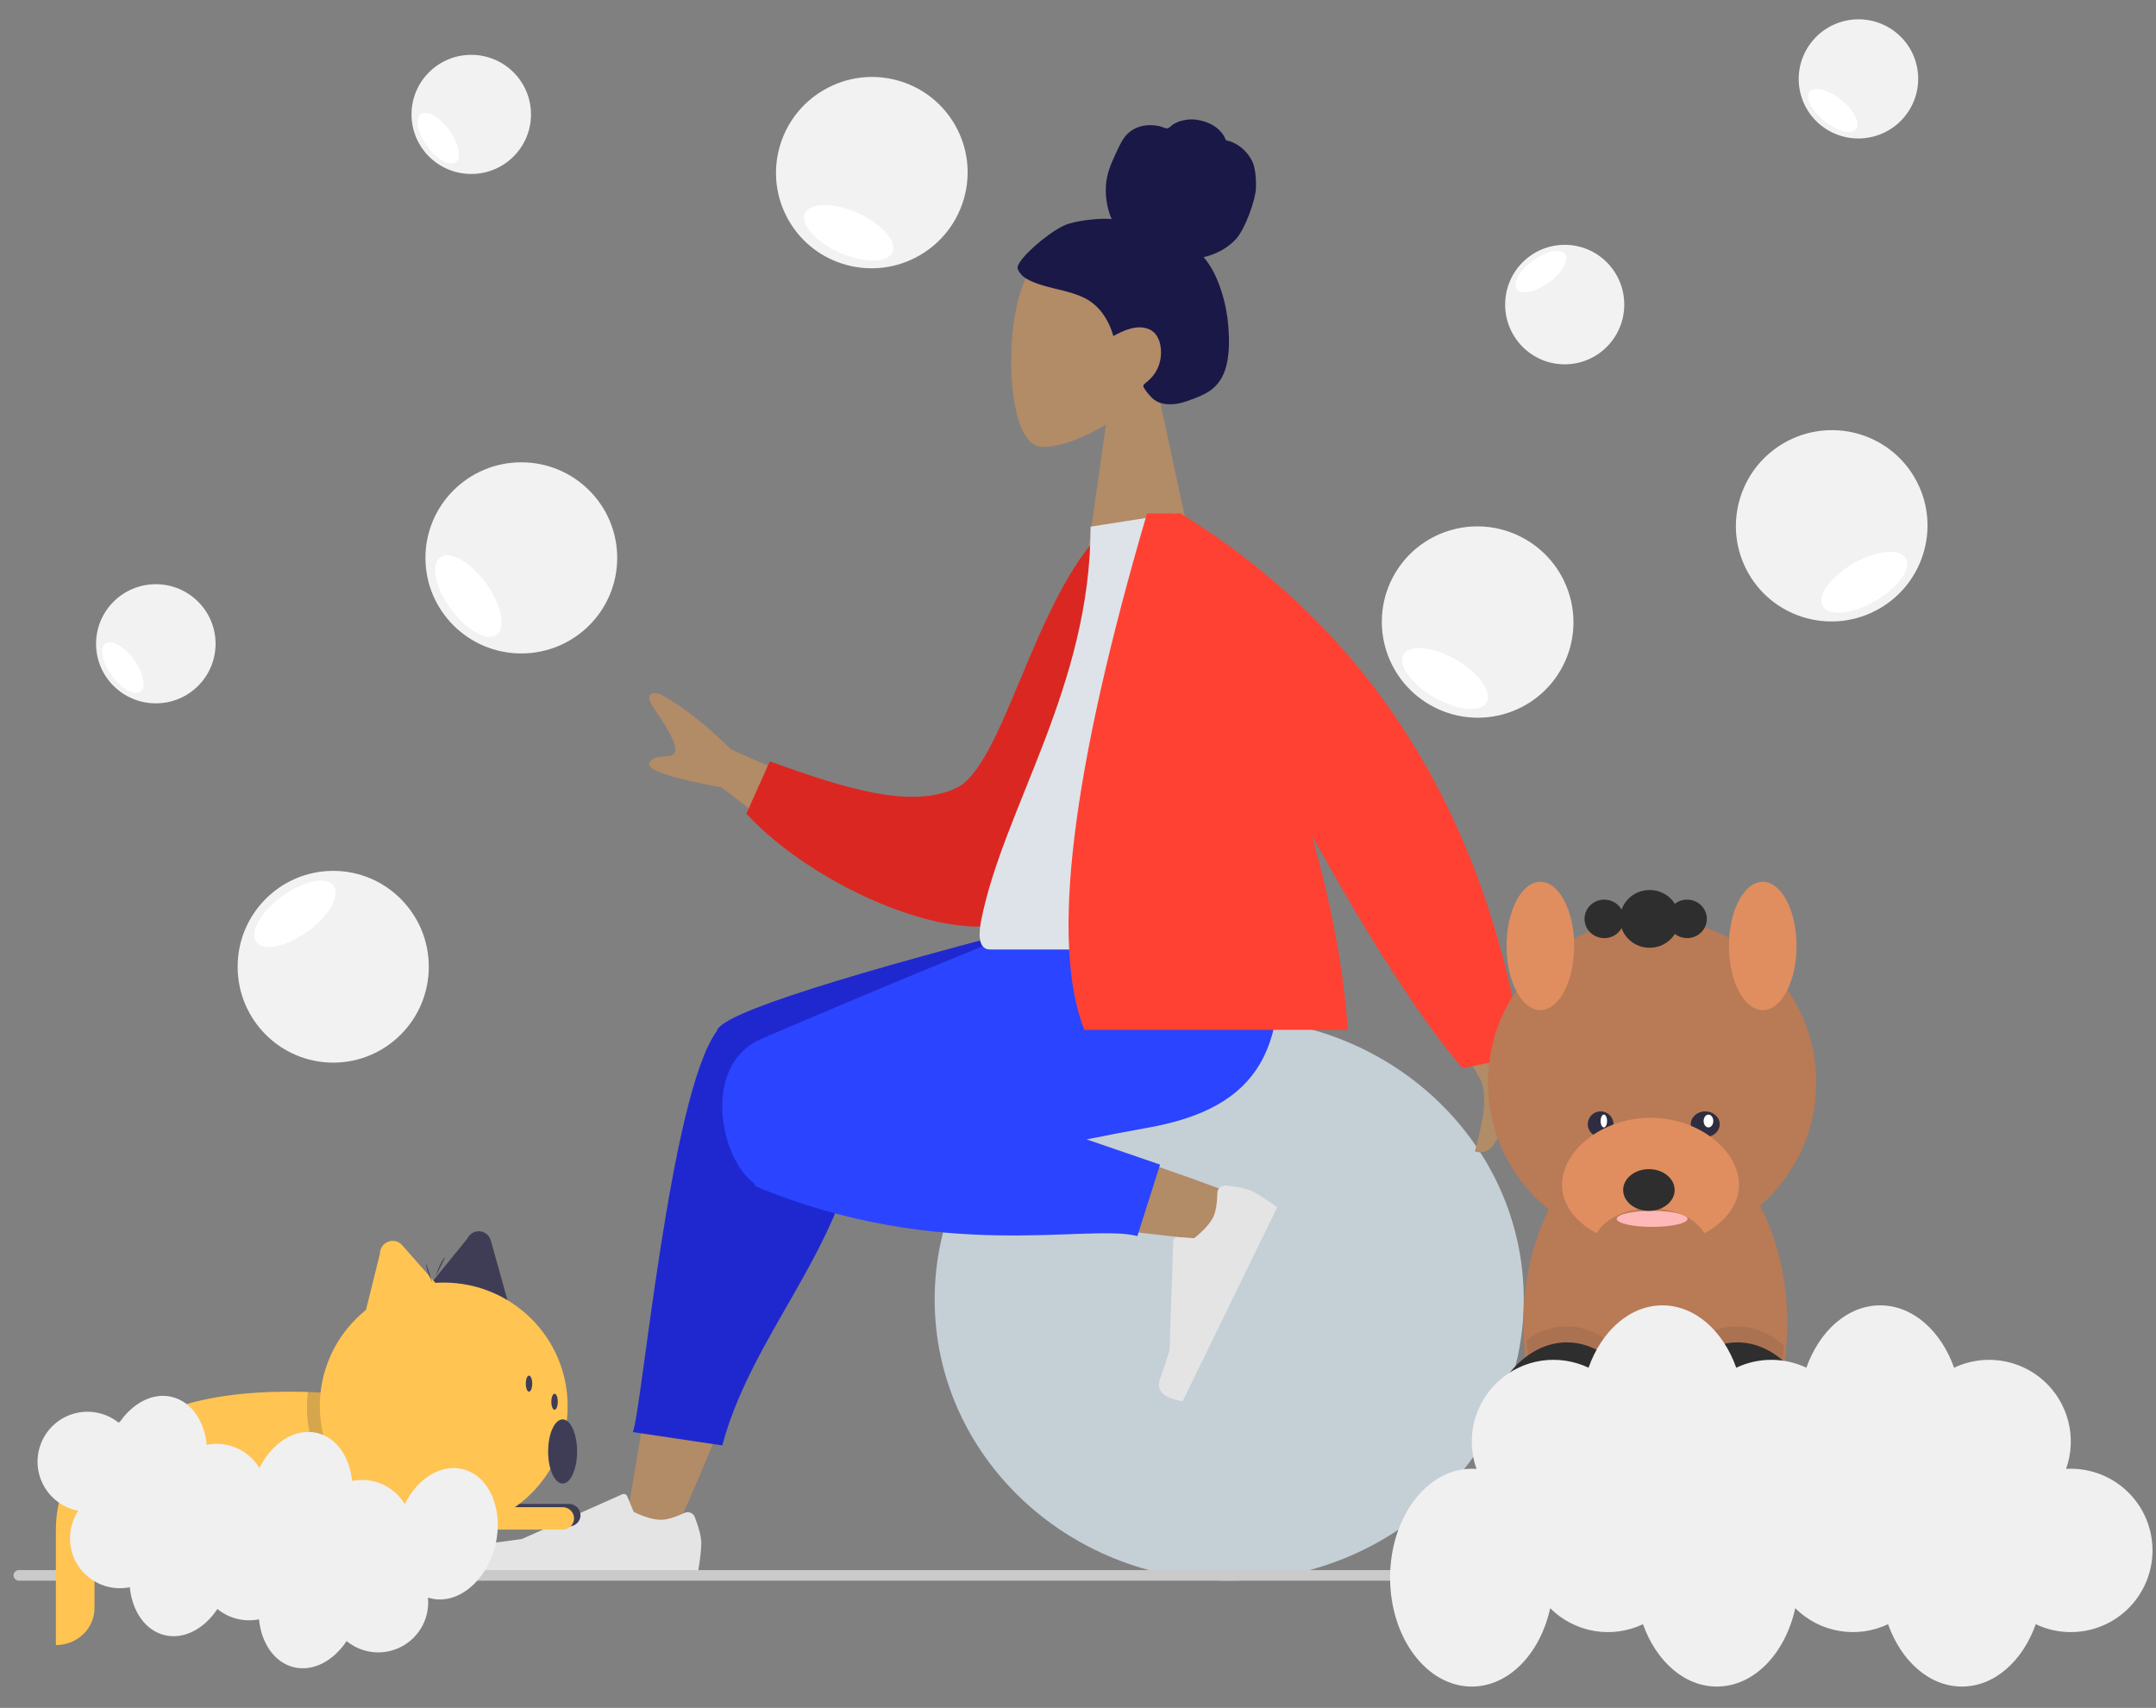 <svg width="183" height="145" viewBox="0 0 183 145" fill="none" xmlns="http://www.w3.org/2000/svg">
<rect x="0" y="0" width="183" height="145" fill="#808080" stroke="none"/>
<g clip-path="url(#clip0_2219_964)">
<path fill-rule="evenodd" clip-rule="evenodd" d="M98.126 32.504C99.806 30.537 100.943 28.126 100.753 25.424C100.206 17.64 89.345 19.352 87.233 23.281C85.12 27.21 85.371 37.176 88.102 37.878C89.19 38.158 91.51 37.472 93.871 36.052L92.389 46.512H101.139L98.126 32.504Z" fill="#B28B67"/>
<path fill-rule="evenodd" clip-rule="evenodd" d="M90.689 19.002C91.885 18.638 93.62 18.515 94.35 18.598C93.935 17.606 93.77 16.5 93.904 15.423C94.035 14.376 94.504 13.485 94.937 12.551C95.137 12.121 95.363 11.693 95.701 11.364C96.045 11.028 96.48 10.807 96.937 10.701C97.404 10.593 97.892 10.602 98.36 10.7C98.567 10.744 98.753 10.838 98.956 10.891C99.164 10.944 99.264 10.815 99.415 10.684C99.779 10.37 100.312 10.215 100.772 10.159C101.288 10.097 101.824 10.175 102.316 10.344C102.795 10.509 103.255 10.776 103.602 11.166C103.756 11.339 103.896 11.537 103.987 11.755C104.024 11.845 104.03 11.898 104.12 11.93C104.203 11.961 104.299 11.962 104.385 11.991C105.211 12.27 105.917 12.906 106.302 13.724C106.526 14.201 106.632 15.041 106.603 15.982C106.574 16.924 105.722 19.38 104.925 20.276C104.214 21.075 103.169 21.603 102.16 21.834C102.83 22.598 103.275 23.552 103.605 24.523C103.963 25.577 104.185 26.672 104.266 27.788C104.344 28.849 104.351 29.97 104.102 31.008C103.869 31.979 103.371 32.775 102.538 33.28C102.157 33.511 101.747 33.685 101.335 33.844C100.928 34 100.52 34.153 100.095 34.24C99.289 34.407 98.36 34.378 97.739 33.738C97.515 33.507 97.269 33.217 97.106 32.935C97.047 32.834 97.012 32.768 97.083 32.669C97.169 32.55 97.307 32.459 97.417 32.366C98.043 31.837 98.43 31.131 98.528 30.291C98.627 29.439 98.397 28.339 97.567 27.967C96.542 27.508 95.413 28.035 94.502 28.526C94.115 27.163 93.32 25.936 92.074 25.31C90.695 24.618 89.114 24.538 87.697 23.944C87.327 23.789 86.951 23.614 86.68 23.299C86.566 23.167 86.433 22.996 86.387 22.822C86.328 22.593 86.476 22.401 86.59 22.223C87.196 21.277 89.493 19.366 90.689 19.002Z" fill="#191847"/>
</g>
<path d="M104.334 134.199C90.526 134.199 79.333 123.512 79.333 110.329C79.333 97.145 90.526 86.458 104.334 86.458C118.142 86.458 129.336 97.145 129.336 110.329C129.336 123.512 118.142 134.199 104.334 134.199Z" fill="#C5CFD6"/>
<path fill-rule="evenodd" clip-rule="evenodd" d="M57.088 130.516C61.248 121.306 64.257 113.287 65.465 109.056C67.533 101.811 69.106 95.436 69.503 93.055C70.451 87.378 62.21 87.047 61.121 89.869C59.472 94.139 56.593 108.17 53.135 129.362L57.088 130.516ZM105.345 101.613C101.528 100.104 88.161 95.381 81.714 94.045C79.861 93.661 78.066 93.305 76.377 92.982C71.36 92.024 68.76 101.078 73.593 101.774C85.628 103.507 102.691 105.296 104.151 105.497C106.197 105.778 107.744 102.561 105.345 101.613Z" fill="#B28B67"/>
<path fill-rule="evenodd" clip-rule="evenodd" d="M73.298 90.491L93.944 79.978V77.689H91.489C71.514 82.78 61.307 86.043 60.868 87.477C60.863 87.493 60.859 87.508 60.855 87.524C60.845 87.537 60.835 87.55 60.825 87.563C56.867 93.009 54.496 119.593 53.718 121.584L61.303 122.716C64.205 111.954 73.489 104.456 73.242 91.567C73.308 91.188 73.325 90.83 73.298 90.491Z" fill="#1F28CF"/>
<path fill-rule="evenodd" clip-rule="evenodd" d="M92.228 96.734C94.118 96.356 95.857 96.018 97.346 95.757C106.961 94.07 109.765 88.922 108.107 77.689H90.391C87.497 78.521 72.457 84.829 64.654 88.185C59.489 90.406 61.117 98.411 64.042 100.494C64.058 100.622 64.111 100.709 64.204 100.748C79.938 107.27 92.384 103.848 96.541 104.941L98.465 98.874L92.228 96.734Z" fill="#2B44FF"/>
<path fill-rule="evenodd" clip-rule="evenodd" d="M104.039 100.649C105.07 100.747 105.802 100.902 106.234 101.113C106.761 101.37 107.486 101.833 108.41 102.501C108.112 103.111 105.437 108.599 100.383 118.964C98.76 118.702 98.117 118.082 98.454 117.106C98.79 116.129 99.062 115.314 99.268 114.66L99.588 105.343C99.595 105.164 99.745 105.024 99.924 105.03C99.927 105.03 99.93 105.03 99.933 105.03L101.366 105.121C102.18 104.461 102.717 103.865 102.978 103.332C103.189 102.898 103.306 102.214 103.328 101.28L103.328 101.28C103.337 100.921 103.634 100.637 103.993 100.646C104.008 100.646 104.024 100.647 104.039 100.649Z" fill="#E4E4E4"/>
<path fill-rule="evenodd" clip-rule="evenodd" d="M58.981 128.808C59.344 129.778 59.526 130.504 59.526 130.986C59.526 131.571 59.428 132.426 59.233 133.549C58.554 133.549 52.45 133.549 40.92 133.549C40.444 131.976 40.719 131.126 41.744 131.001C42.769 130.875 43.621 130.762 44.299 130.661L52.811 126.865C52.975 126.792 53.167 126.866 53.24 127.03C53.241 127.033 53.242 127.035 53.244 127.038L53.791 128.366C54.74 128.809 55.511 129.03 56.105 129.03C56.587 129.03 57.253 128.835 58.102 128.446L58.102 128.446C58.428 128.296 58.814 128.44 58.963 128.766C58.97 128.78 58.976 128.794 58.981 128.808Z" fill="#E4E4E4"/>
<path fill-rule="evenodd" clip-rule="evenodd" d="M73.813 68.796L62.048 63.628C59.987 61.574 57.997 60.013 56.077 58.944C55.503 58.762 54.523 58.707 55.569 60.235C56.615 61.763 57.647 63.418 57.229 63.953C56.811 64.489 55.6 63.898 55.122 64.769C54.803 65.35 56.844 66.044 61.245 66.853L70.056 73.61L73.813 68.796ZM121.378 70.22L114.725 71.54C121.416 84.013 125.005 90.624 125.49 91.372C126.583 93.056 125.563 96.142 125.187 97.767C127.549 98.317 126.617 94.761 129.607 95.503C132.335 96.181 134.648 97.92 137.193 95.575C137.505 95.286 137.734 94.385 136.668 93.923C134.011 92.771 130.086 90.614 129.449 89.777C128.581 88.635 125.891 82.116 121.378 70.22Z" fill="#B28B67"/>
<path fill-rule="evenodd" clip-rule="evenodd" d="M96.641 45.321L93.833 44.839C87.718 50.772 85.222 65.028 81.147 66.915C77.293 68.698 71.831 66.972 65.338 64.641L63.35 69.085C69.249 75.468 81.817 80.861 86.911 77.783C95.056 72.86 96.936 55.279 96.641 45.321Z" fill="#DB2721"/>
<path fill-rule="evenodd" clip-rule="evenodd" d="M108.881 80.612C97.623 80.612 89.342 80.612 84.038 80.612C82.903 80.612 83.117 78.973 83.281 78.145C85.175 68.597 92.568 58.305 92.568 44.713L99.734 43.589C105.661 53.123 107.71 64.863 108.881 80.612Z" fill="#DDE3E9"/>
<path fill-rule="evenodd" clip-rule="evenodd" d="M111.358 70.945C116.422 80.082 120.679 86.661 124.129 90.68L129.336 89.66C125.982 68.853 116.268 53.496 100.195 43.589H98.902L97.358 43.589C90.925 65.523 89.151 80.137 92.037 87.433H114.4C114.046 82.094 112.912 76.449 111.358 70.945H111.358Z" fill="#FF4133"/>
<path d="M176.852 134.199H1.607C1.485 134.199 1.368 134.152 1.282 134.068C1.196 133.983 1.147 133.869 1.147 133.75C1.147 133.631 1.196 133.516 1.282 133.432C1.368 133.348 1.485 133.3 1.607 133.3H176.852C176.974 133.3 177.091 133.348 177.177 133.432C177.263 133.516 177.312 133.631 177.312 133.75C177.312 133.869 177.263 133.983 177.177 134.068C177.091 134.152 176.974 134.199 176.852 134.199Z" fill="#CACACA"/>
<path d="M37.526 119.313V129.864H4.743C4.743 127.066 5.874 124.382 7.886 122.404C9.899 120.425 12.629 119.313 15.476 119.313C18.55 118.371 22.104 118.071 25.959 118.17C29.597 118.261 33.503 118.709 37.526 119.313Z" fill="#FFC452"/>
<path d="M32.882 127.685H48.298C48.557 127.685 48.805 127.786 48.988 127.965C49.171 128.143 49.274 128.386 49.274 128.639C49.274 128.892 49.171 129.134 48.988 129.313C48.805 129.492 48.557 129.592 48.298 129.592H32.882V127.685Z" fill="#3F3D56"/>
<path d="M35.614 110.153L39.675 105.148C39.768 104.949 39.919 104.784 40.107 104.675C40.295 104.566 40.511 104.518 40.727 104.536C40.943 104.555 41.148 104.64 41.315 104.781C41.482 104.921 41.603 105.109 41.662 105.321L43.263 111.07L35.614 110.153Z" fill="#3F3D56"/>
<path d="M30.696 112.704L32.249 106.429C32.249 106.21 32.316 105.996 32.441 105.816C32.565 105.635 32.742 105.497 32.947 105.419C33.151 105.342 33.375 105.329 33.588 105.381C33.801 105.434 33.992 105.55 34.137 105.715L38.073 110.179L30.696 112.704Z" fill="#FFC452"/>
<path d="M4.743 129.864H8.021V136.532C8.021 136.945 7.936 137.353 7.771 137.733C7.607 138.114 7.365 138.46 7.061 138.751C6.756 139.043 6.395 139.274 5.997 139.432C5.599 139.589 5.173 139.67 4.743 139.67V129.864Z" fill="#FFC452"/>
<path d="M32.335 127.958H47.752C48.01 127.958 48.258 128.058 48.441 128.237C48.624 128.416 48.727 128.658 48.727 128.911C48.727 129.164 48.624 129.406 48.441 129.585C48.258 129.764 48.01 129.864 47.752 129.864H32.335V127.958Z" fill="#FFC452"/>
<path opacity="0.2" d="M37.526 119.297V129.806C35.967 129.972 34.39 129.782 32.915 129.251C31.439 128.72 30.103 127.861 29.007 126.739C27.911 125.618 27.084 124.262 26.587 122.775C26.09 121.288 25.936 119.707 26.138 118.152C29.72 118.243 33.565 118.692 37.526 119.297Z" fill="#2E2E2E"/>
<path d="M37.663 129.864C43.471 129.864 48.181 125.169 48.181 119.377C48.181 113.586 43.471 108.891 37.663 108.891C31.854 108.891 27.145 113.586 27.145 119.377C27.145 125.169 31.854 129.864 37.663 129.864Z" fill="#FFC452"/>
<path d="M47.755 125.953C48.434 125.953 48.984 124.734 48.984 123.23C48.984 121.725 48.434 120.506 47.755 120.506C47.076 120.506 46.525 121.725 46.525 123.23C46.525 124.734 47.076 125.953 47.755 125.953Z" fill="#3F3D56"/>
<path d="M44.902 118.152C45.053 118.152 45.175 117.847 45.175 117.471C45.175 117.095 45.053 116.79 44.902 116.79C44.751 116.79 44.629 117.095 44.629 117.471C44.629 117.847 44.751 118.152 44.902 118.152Z" fill="#3F3D56"/>
<path d="M47.072 119.689C47.222 119.689 47.345 119.384 47.345 119.008C47.345 118.632 47.222 118.327 47.072 118.327C46.921 118.327 46.798 118.632 46.798 119.008C46.798 119.384 46.921 119.689 47.072 119.689Z" fill="#3F3D56"/>
<path d="M36.707 108.891C36.707 108.891 36.16 107.875 36.16 107.256L36.707 108.891Z" fill="#3F3D56"/>
<path d="M36.98 108.346C36.98 108.346 37.322 107.165 37.8 106.712L36.98 108.346Z" fill="#3F3D56"/>
<path d="M151.706 112.334C151.706 112.983 151.68 113.621 151.628 114.25C151.621 114.352 151.613 114.455 151.602 114.557C150.882 122.301 146.443 128.319 140.996 128.661H140.994C140.934 128.666 140.874 128.669 140.813 128.671C140.71 128.676 140.608 128.677 140.505 128.677C140.14 128.678 139.776 128.652 139.416 128.6C139.395 128.597 139.374 128.594 139.354 128.59C134.058 127.802 129.853 121.632 129.355 113.886C129.352 113.833 129.349 113.779 129.347 113.725C129.318 113.266 129.303 112.802 129.304 112.334C129.304 103.308 134.318 95.991 140.505 95.991C146.691 95.991 151.706 103.308 151.706 112.334Z" fill="#B97A56"/>
<path d="M140.231 105.797C147.926 105.797 154.164 99.577 154.164 91.905C154.164 84.233 147.926 78.013 140.231 78.013C132.536 78.013 126.298 84.233 126.298 91.905C126.298 99.577 132.536 105.797 140.231 105.797Z" fill="#B97A56"/>
<path d="M140.232 104.162C141.891 104.162 143.237 103.858 143.237 103.481C143.237 103.105 141.891 102.8 140.232 102.8C138.572 102.8 137.227 103.105 137.227 103.481C137.227 103.858 138.572 104.162 140.232 104.162Z" fill="#FFB8B8"/>
<path d="M135.86 96.536C136.464 96.536 136.953 96.048 136.953 95.446C136.953 94.844 136.464 94.357 135.86 94.357C135.257 94.357 134.768 94.844 134.768 95.446C134.768 96.048 135.257 96.536 135.86 96.536Z" fill="#2F2E41"/>
<path d="M144.739 96.536C145.418 96.536 145.969 96.048 145.969 95.446C145.969 94.844 145.418 94.357 144.739 94.357C144.06 94.357 143.51 94.844 143.51 95.446C143.51 96.048 144.06 96.536 144.739 96.536Z" fill="#2F2E41"/>
<path opacity="0.1" d="M140.504 123.379C140.506 124.146 140.448 124.912 140.333 125.671C140.181 126.699 139.912 127.708 139.531 128.677C134.263 127.886 130.081 121.69 129.585 113.913C129.582 113.859 129.578 113.805 129.577 113.751C130.595 113.019 131.745 112.606 132.962 112.606C136.577 112.606 139.598 116.239 140.333 121.088C140.448 121.846 140.506 122.612 140.504 123.379Z" fill="#2E2E2E"/>
<path d="M140.505 124.864C140.506 125.64 140.449 126.415 140.334 127.183C139.764 130.996 137.817 134.067 135.285 135.242C134.805 135.467 134.294 135.622 133.769 135.701C133.512 135.74 133.252 135.76 132.992 135.759C132.257 135.758 131.53 135.606 130.858 135.312C130.317 135.079 129.812 134.771 129.357 134.399C127.045 132.543 125.479 128.968 125.479 124.864C125.479 118.846 128.843 113.968 132.992 113.968C136.593 113.968 139.602 117.642 140.334 122.547C140.449 123.314 140.506 124.088 140.505 124.864Z" fill="#2E2E2E"/>
<path opacity="0.1" d="M151.432 114.27C151.425 114.373 151.417 114.475 151.407 114.577C150.697 122.319 146.321 128.335 140.952 128.677H140.95C140.558 127.69 140.283 126.663 140.128 125.614C139.901 124.101 139.901 122.564 140.128 121.051C140.857 116.223 143.85 112.606 147.432 112.606C148.903 112.606 150.275 113.216 151.432 114.27Z" fill="#2E2E2E"/>
<path d="M154.984 124.864C154.984 129.375 153.094 133.245 150.401 134.9C149.95 135.18 149.463 135.398 148.953 135.547C147.996 135.827 146.978 135.83 146.02 135.555C145.446 135.39 144.901 135.14 144.403 134.813C142.253 133.417 140.639 130.598 140.129 127.183C139.901 125.646 139.901 124.084 140.129 122.547C140.861 117.642 143.87 113.968 147.471 113.968C151.62 113.968 154.984 118.846 154.984 124.864Z" fill="#2E2E2E"/>
<path d="M140.095 94.901C135.946 94.901 132.582 97.724 132.582 100.588C132.582 102.268 133.74 103.76 135.533 104.707C136.201 103.477 137.991 102.595 140.095 102.595C142.199 102.595 143.989 103.477 144.656 104.707C146.45 103.76 147.608 102.268 147.608 100.588C147.608 97.724 144.244 94.901 140.095 94.901Z" fill="#E08E5F"/>
<path d="M139.959 102.801C141.166 102.801 142.144 102.008 142.144 101.03C142.144 100.052 141.166 99.26 139.959 99.26C138.751 99.26 137.773 100.052 137.773 101.03C137.773 102.008 138.751 102.801 139.959 102.801Z" fill="#2E2E2E"/>
<path d="M130.746 85.761C132.33 85.761 133.615 83.322 133.615 80.313C133.615 77.305 132.33 74.866 130.746 74.866C129.162 74.866 127.877 77.305 127.877 80.313C127.877 83.322 129.162 85.761 130.746 85.761Z" fill="#E08E5F"/>
<path d="M149.621 85.761C151.205 85.761 152.49 83.322 152.49 80.313C152.49 77.305 151.205 74.866 149.621 74.866C148.037 74.866 146.752 77.305 146.752 80.313C146.752 83.322 148.037 85.761 149.621 85.761Z" fill="#E08E5F"/>
<path d="M143.201 76.379C142.823 76.379 142.455 76.504 142.16 76.735C141.911 76.337 141.551 76.016 141.121 75.811C140.692 75.606 140.212 75.525 139.737 75.577C139.262 75.63 138.813 75.813 138.441 76.107C138.07 76.4 137.792 76.791 137.64 77.233C137.462 76.914 137.181 76.661 136.839 76.516C136.498 76.37 136.117 76.34 135.756 76.429C135.395 76.519 135.075 76.723 134.847 77.01C134.618 77.297 134.494 77.65 134.494 78.013C134.494 78.377 134.618 78.73 134.847 79.017C135.075 79.303 135.395 79.508 135.756 79.597C136.117 79.687 136.498 79.656 136.839 79.511C137.181 79.365 137.462 79.113 137.64 78.793C137.792 79.236 138.07 79.627 138.441 79.92C138.813 80.213 139.262 80.397 139.737 80.449C140.212 80.502 140.692 80.421 141.121 80.216C141.551 80.01 141.911 79.69 142.16 79.292C142.369 79.454 142.615 79.565 142.877 79.616C143.139 79.666 143.41 79.655 143.667 79.582C143.924 79.51 144.159 79.378 144.353 79.199C144.547 79.02 144.694 78.797 144.782 78.551C144.87 78.305 144.897 78.042 144.859 77.783C144.821 77.525 144.721 77.279 144.566 77.067C144.411 76.854 144.207 76.681 143.969 76.561C143.732 76.441 143.468 76.379 143.201 76.379Z" fill="#2E2E2E"/>
<path d="M130.943 128.95V135.215C130.353 134.982 129.801 134.675 129.304 134.304L130.943 128.95Z" fill="#2F2E41"/>
<path d="M135.041 135.029C134.608 135.254 134.148 135.408 133.675 135.487L134.395 129.767L135.041 135.029Z" fill="#2F2E41"/>
<path d="M146.242 128.95V135.487C145.661 135.322 145.108 135.071 144.603 134.743L146.242 128.95Z" fill="#2F2E41"/>
<path d="M150.339 134.825C149.914 135.112 149.454 135.335 148.973 135.487L149.706 129.767L150.339 134.825Z" fill="#2F2E41"/>
<path d="M136.134 95.718C136.284 95.718 136.407 95.475 136.407 95.174C136.407 94.873 136.284 94.629 136.134 94.629C135.983 94.629 135.86 94.873 135.86 95.174C135.86 95.475 135.983 95.718 136.134 95.718Z" fill="white"/>
<path d="M145.013 95.718C145.239 95.718 145.423 95.475 145.423 95.174C145.423 94.873 145.239 94.629 145.013 94.629C144.786 94.629 144.603 94.873 144.603 95.174C144.603 95.475 144.786 95.718 145.013 95.718Z" fill="white"/>
<path d="M162.522 40.57C160.281 36.689 155.31 35.365 151.417 37.613C147.525 39.861 146.186 44.829 148.426 48.71C150.666 52.591 155.637 53.915 159.53 51.667C163.422 49.419 164.762 44.451 162.522 40.57Z" fill="#F2F2F2"/>
<path d="M161.763 47.396C161.254 46.514 159.263 46.71 157.317 47.834C155.371 48.958 154.206 50.584 154.715 51.466C155.224 52.348 157.214 52.152 159.161 51.028C161.107 49.904 162.272 48.278 161.763 47.396Z" fill="white"/>
<path d="M28.284 90.217C32.764 90.217 36.396 86.573 36.396 82.077C36.396 77.581 32.764 73.937 28.284 73.937C23.803 73.937 20.171 77.581 20.171 82.077C20.171 86.573 23.803 90.217 28.284 90.217Z" fill="#F2F2F2"/>
<path d="M26.121 79.081C27.935 77.762 28.922 76.022 28.324 75.195C27.727 74.367 25.772 74.766 23.958 76.084C22.144 77.403 21.157 79.143 21.754 79.97C22.352 80.797 24.307 80.399 26.121 79.081Z" fill="white"/>
<path d="M45.071 9.713C45.071 6.92 42.8 4.656 39.999 4.656C37.198 4.656 34.928 6.92 34.928 9.713C34.928 12.506 37.198 14.77 39.999 14.77C42.8 14.77 45.071 12.506 45.071 9.713Z" fill="#F2F2F2"/>
<path d="M38.133 11.061C37.311 9.93 36.227 9.316 35.712 9.688C35.196 10.06 35.444 11.279 36.266 12.41C37.087 13.54 38.171 14.155 38.687 13.783C39.203 13.411 38.954 12.192 38.133 11.061Z" fill="white"/>
<path d="M162.643 5.384C161.92 2.687 159.141 1.088 156.436 1.813C153.73 2.538 152.123 5.313 152.845 8.01C153.568 10.708 156.347 12.307 159.053 11.582C161.758 10.857 163.366 8.082 162.643 5.384Z" fill="#F2F2F2"/>
<path d="M156.29 8.483C155.204 7.603 153.998 7.29 153.596 7.783C153.194 8.276 153.749 9.389 154.835 10.269C155.922 11.148 157.128 11.462 157.529 10.969C157.931 10.475 157.376 9.363 156.29 8.483Z" fill="white"/>
<path d="M132.469 56.881C134.709 53.001 133.37 48.032 129.477 45.784C125.585 43.536 120.613 44.86 118.373 48.741C116.133 52.622 117.472 57.591 121.365 59.839C125.257 62.086 130.229 60.762 132.469 56.881Z" fill="#F2F2F2"/>
<path d="M126.18 59.638C126.689 58.755 125.524 57.129 123.578 56.005C121.631 54.882 119.641 54.685 119.132 55.568C118.623 56.45 119.788 58.076 121.734 59.2C123.68 60.324 125.671 60.52 126.18 59.638Z" fill="white"/>
<path d="M52.388 47.364C52.388 42.882 48.744 39.25 44.25 39.25C39.755 39.25 36.111 42.882 36.111 47.364C36.111 51.845 39.755 55.478 44.25 55.478C48.744 55.478 52.388 51.845 52.388 47.364Z" fill="#F2F2F2"/>
<path d="M81.047 10.586C78.807 6.705 73.835 5.381 69.943 7.629C66.05 9.877 64.711 14.845 66.951 18.726C69.191 22.607 74.163 23.931 78.055 21.683C81.948 19.435 83.287 14.467 81.047 10.586Z" fill="#F2F2F2"/>
<path d="M41.254 49.527C39.935 47.713 38.196 46.726 37.369 47.323C36.541 47.921 36.94 49.876 38.258 51.691C39.576 53.505 41.316 54.492 42.143 53.895C42.97 53.297 42.572 51.342 41.254 49.527Z" fill="white"/>
<path d="M72.794 18.081C70.745 17.169 68.745 17.184 68.328 18.115C67.91 19.046 69.232 20.541 71.281 21.453C73.33 22.365 75.329 22.35 75.747 21.419C76.165 20.487 74.843 18.993 72.794 18.081Z" fill="white"/>
<path d="M18.298 54.657C18.298 51.864 16.027 49.6 13.226 49.6C10.425 49.6 8.154 51.864 8.154 54.657C8.154 57.45 10.425 59.714 13.226 59.714C16.027 59.714 18.298 57.45 18.298 54.657Z" fill="#F2F2F2"/>
<path d="M11.359 56.005C10.538 54.874 9.454 54.26 8.938 54.632C8.423 55.004 8.671 56.223 9.492 57.354C10.314 58.485 11.398 59.099 11.914 58.727C12.429 58.355 12.181 57.136 11.359 56.005Z" fill="white"/>
<path d="M132.811 30.931C135.604 30.931 137.867 28.66 137.867 25.859C137.867 23.057 135.604 20.786 132.811 20.786C130.019 20.786 127.756 23.057 127.756 25.859C127.756 28.66 130.019 30.931 132.811 30.931Z" fill="#F2F2F2"/>
<path d="M131.463 23.991C132.594 23.17 133.208 22.085 132.836 21.57C132.464 21.054 131.246 21.302 130.115 22.124C128.984 22.946 128.37 24.03 128.742 24.546C129.114 25.061 130.332 24.813 131.463 23.991Z" fill="white"/>
<path d="M175.77 124.695C175.636 124.695 175.503 124.7 175.37 124.708C175.829 123.415 175.895 122.016 175.559 120.686C175.223 119.357 174.501 118.156 173.483 117.237C172.465 116.318 171.198 115.721 169.842 115.522C168.485 115.323 167.1 115.531 165.861 116.119C164.75 112.99 162.361 110.825 159.592 110.825C156.824 110.825 154.435 112.99 153.323 116.119C152.393 115.678 151.377 115.449 150.347 115.449C149.318 115.449 148.301 115.678 147.371 116.119C146.26 112.99 143.871 110.825 141.103 110.825C138.334 110.825 135.945 112.99 134.834 116.119C133.595 115.531 132.209 115.323 130.852 115.522C129.495 115.721 128.228 116.319 127.21 117.239C126.192 118.158 125.47 119.359 125.135 120.69C124.799 122.02 124.866 123.42 125.326 124.712C125.193 124.702 125.059 124.695 124.924 124.695C121.095 124.695 117.991 128.835 117.991 133.942C117.991 139.049 121.095 143.189 124.924 143.189C128.078 143.189 130.738 140.38 131.579 136.536C132.592 137.548 133.892 138.221 135.302 138.465C136.713 138.708 138.164 138.509 139.456 137.895C140.568 141.024 142.956 143.189 145.725 143.189C148.879 143.189 151.539 140.38 152.38 136.536C153.393 137.548 154.693 138.221 156.103 138.465C157.513 138.708 158.964 138.509 160.257 137.895C161.368 141.024 163.757 143.189 166.526 143.189C169.294 143.189 171.683 141.024 172.794 137.895C173.734 138.342 174.762 138.571 175.802 138.566C176.842 138.562 177.868 138.323 178.803 137.868C179.739 137.413 180.56 136.753 181.205 135.937C181.851 135.122 182.305 134.172 182.534 133.157C182.763 132.142 182.761 131.088 182.527 130.075C182.294 129.061 181.835 128.112 181.186 127.3C180.536 126.487 179.712 125.831 178.775 125.38C177.837 124.93 176.811 124.696 175.77 124.695V124.695Z" fill="#F0F0F0"/>
<path d="M6.403 128.209C6.483 128.229 6.563 128.246 6.642 128.261C6.18 128.96 5.935 129.78 5.938 130.618C5.941 131.456 6.193 132.275 6.661 132.97C7.13 133.665 7.793 134.206 8.569 134.523C9.344 134.841 10.196 134.922 11.018 134.756C11.216 136.775 12.314 138.411 13.956 138.819C15.598 139.227 17.334 138.295 18.453 136.603C18.94 137.002 19.509 137.287 20.12 137.439C20.73 137.591 21.367 137.605 21.983 137.48C22.182 139.499 23.28 141.135 24.922 141.543C26.564 141.951 28.299 141.019 29.419 139.327C30.068 139.859 30.859 140.186 31.693 140.268C32.527 140.349 33.367 140.182 34.106 139.786C34.845 139.391 35.45 138.785 35.845 138.045C36.24 137.306 36.406 136.466 36.324 135.631C36.401 135.657 36.48 135.681 36.56 135.7C38.831 136.265 41.282 134.267 42.034 131.238C42.786 128.209 41.554 125.296 39.283 124.732C37.413 124.267 35.421 125.541 34.356 127.697C33.905 126.948 33.233 126.357 32.432 126.005C31.632 125.653 30.742 125.557 29.885 125.731C29.686 123.711 28.588 122.075 26.946 121.667C25.076 121.203 23.084 122.477 22.02 124.633C21.568 123.884 20.896 123.292 20.096 122.94C19.295 122.588 18.405 122.492 17.548 122.666C17.35 120.647 16.252 119.011 14.61 118.603C12.968 118.195 11.232 119.127 10.112 120.819C9.621 120.416 9.045 120.128 8.427 119.978C7.81 119.827 7.166 119.818 6.544 119.95C5.923 120.082 5.338 120.352 4.835 120.741C4.332 121.129 3.923 121.626 3.638 122.194C3.353 122.763 3.199 123.388 3.188 124.023C3.177 124.659 3.309 125.289 3.575 125.867C3.84 126.444 4.233 126.955 4.722 127.36C5.212 127.766 5.786 128.056 6.403 128.209L6.403 128.209Z" fill="#F0F0F0"/>
<defs>
<clipPath id="clip0_2219_964">
<rect width="20.781" height="36.374" fill="white" transform="matrix(-1 0 0 1 106.607 10.138)"/>
</clipPath>
</defs>
</svg>
